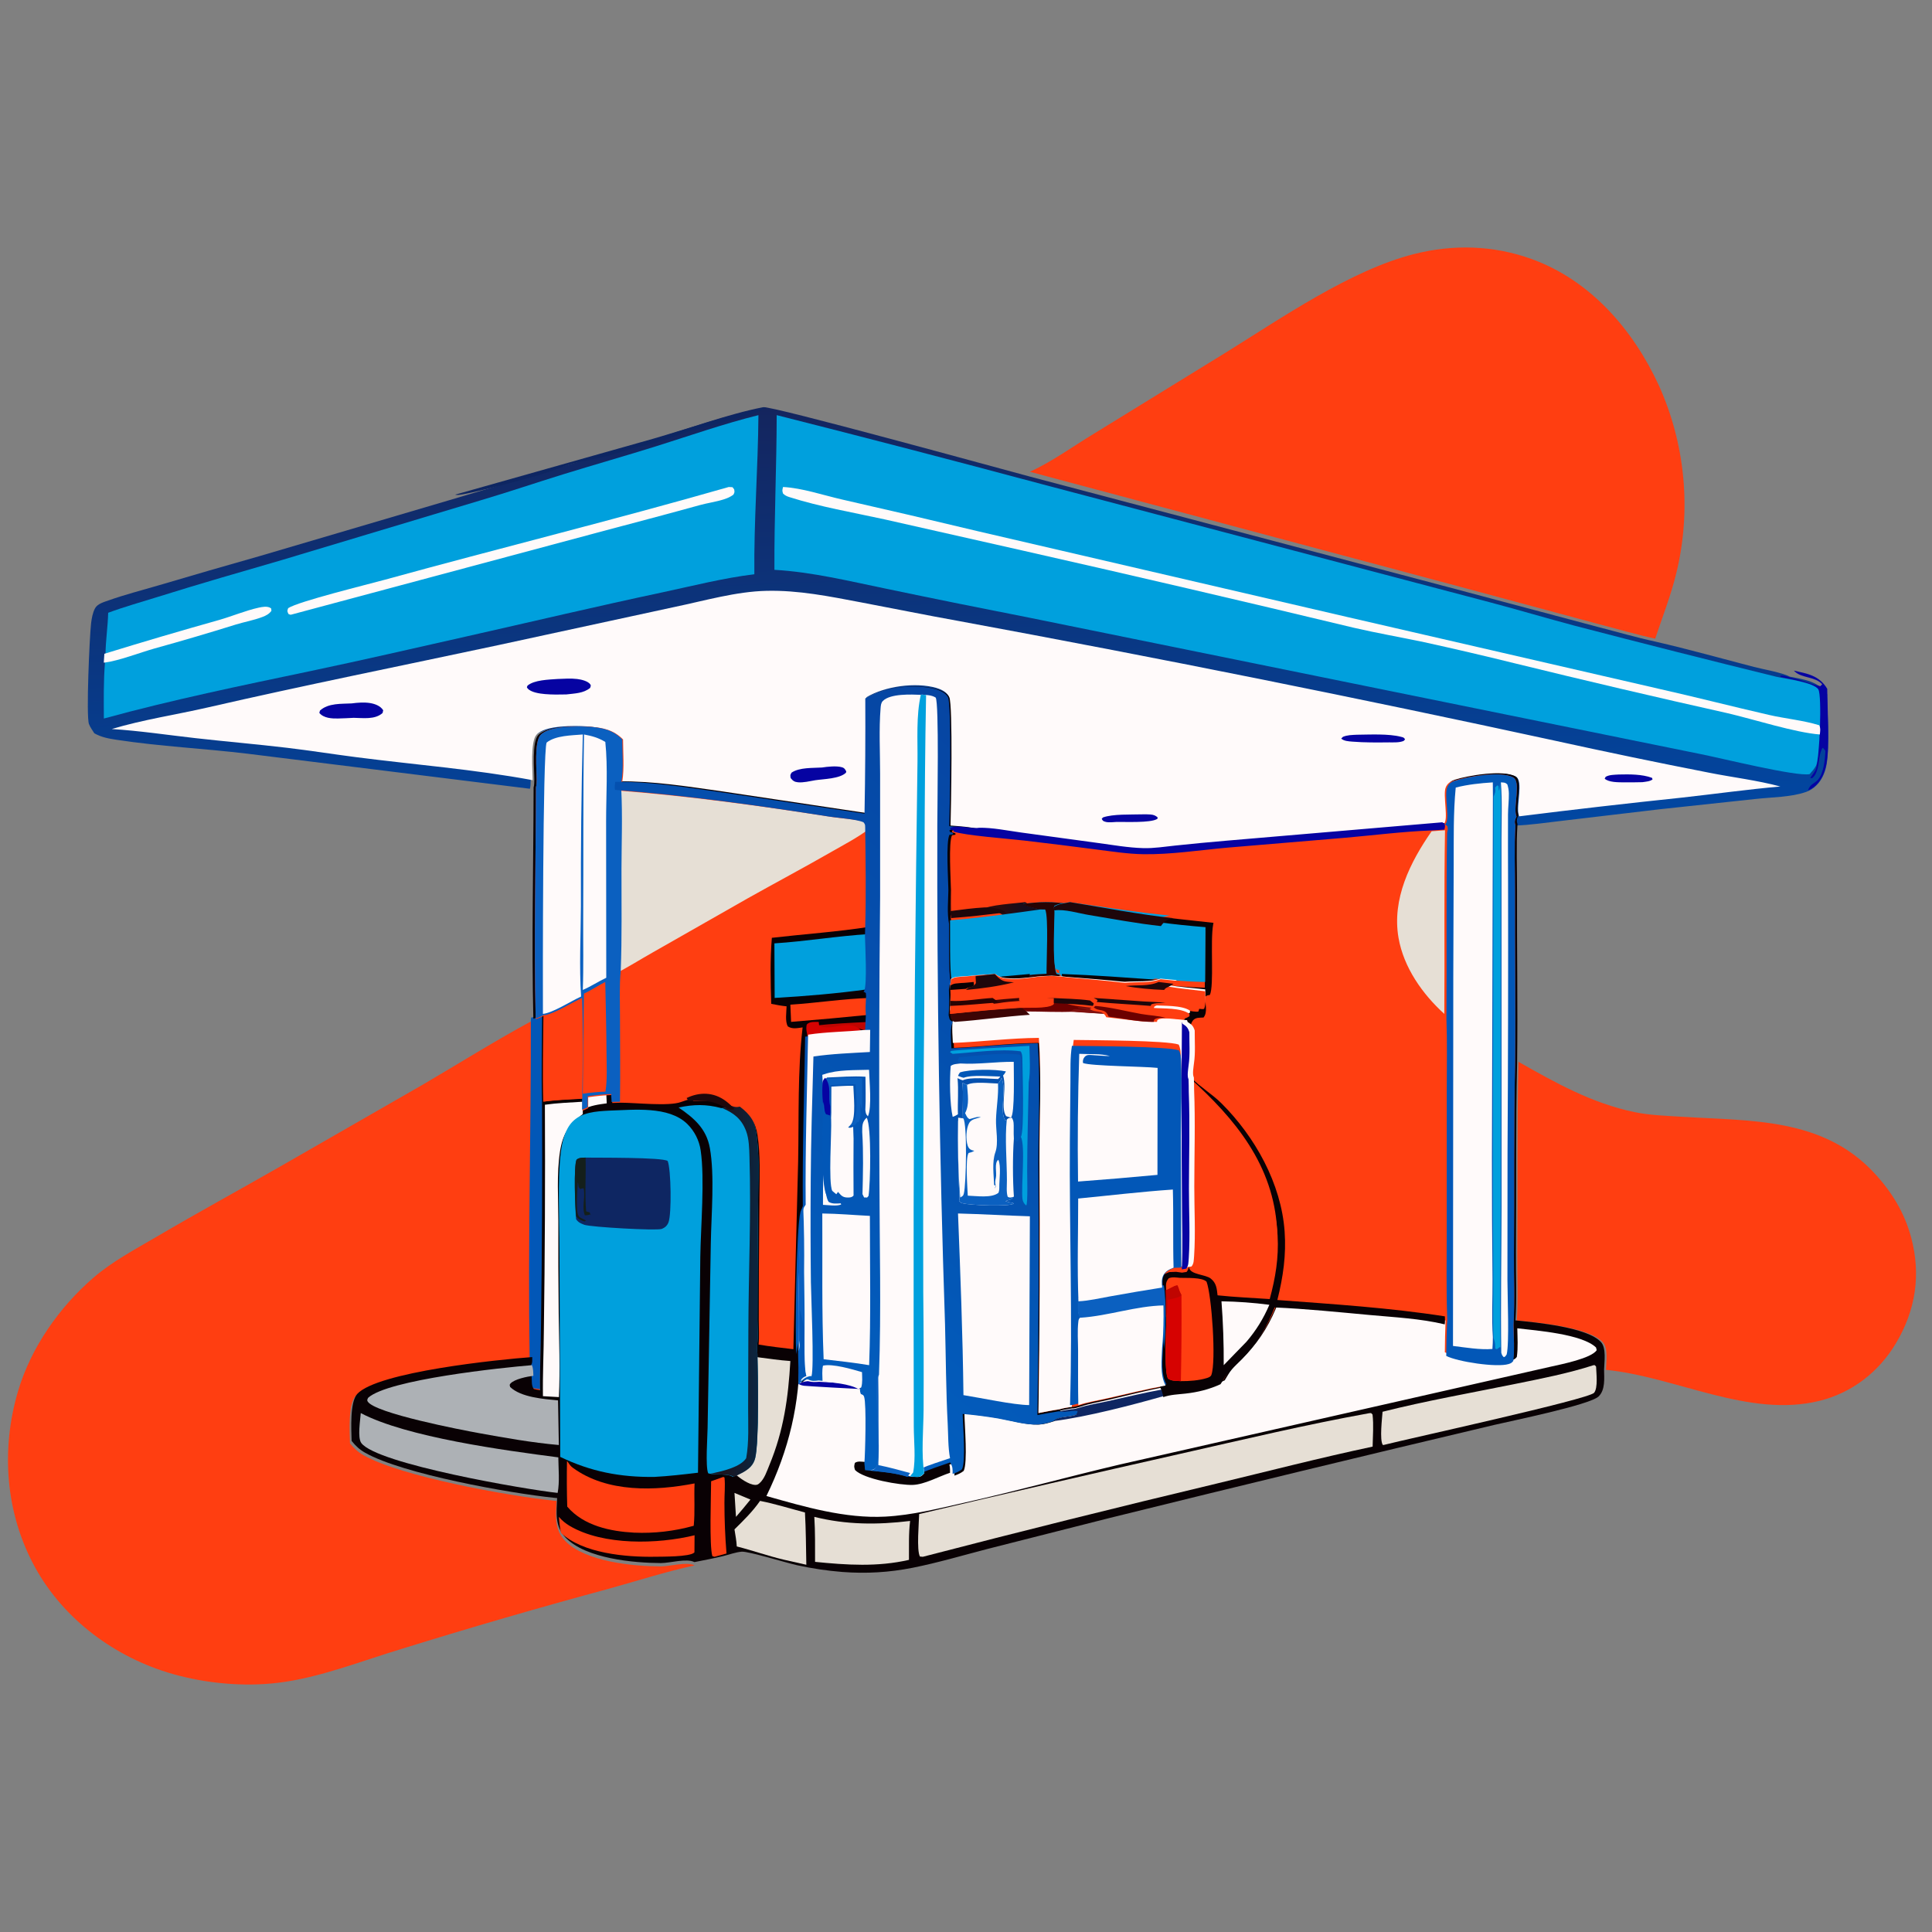 <svg width="242" height="242" viewBox="0 0 242 242" fill="none" xmlns="http://www.w3.org/2000/svg">
<rect x="0" y="0" width="242" height="242" fill="#808080" stroke="none"/>
<path d="M190.202 133C194.882 135.649 199.383 138.187 204.727 139.299C206.641 139.697 208.602 139.755 210.549 139.878C219.343 140.431 228.313 139.955 234.802 146.966C236.975 149.314 238.549 151.888 239.381 154.977C240.642 159.658 239.961 164.113 237.473 168.274C235.329 171.859 231.976 174.47 227.878 175.475C219.05 177.64 209.976 172.469 201.162 171.582C201.19 170.633 201.458 168.896 200.783 168.141C199.106 166.264 192.603 165.661 190 165.399C190.177 162.577 190.033 159.656 190.057 156.824C190.122 148.888 190.014 140.933 190.202 133Z" fill="#FF3E11"/>
<path d="M129 59.096L129.207 59C131.857 57.758 134.412 55.912 136.925 54.385L153.41 44.242C160.51 39.844 169.172 33.833 177.125 31.821C182.048 30.576 187.072 30.717 191.861 32.449C199.197 35.103 204.555 41.271 207.789 48.283C207.994 48.738 208.19 49.197 208.377 49.661C208.564 50.124 208.74 50.592 208.908 51.063C209.075 51.534 209.233 52.009 209.38 52.486C209.528 52.964 209.666 53.445 209.794 53.928C209.922 54.412 210.039 54.898 210.147 55.386C210.255 55.875 210.353 56.366 210.44 56.858C210.528 57.351 210.605 57.845 210.672 58.341C210.739 58.837 210.796 59.334 210.843 59.833C210.889 60.331 210.925 60.83 210.951 61.33C210.977 61.83 210.993 62.33 210.998 62.831C211.003 63.331 210.998 63.831 210.983 64.332C210.967 64.832 210.942 65.332 210.905 65.831C210.869 66.33 210.823 66.829 210.767 67.326C210.71 67.823 210.643 68.319 210.566 68.813C210.489 69.308 210.402 69.8 210.304 70.291C210.207 70.782 210.099 71.27 209.981 71.757C209.306 74.566 208.235 77.263 207.329 80C204.908 79.472 202.49 78.757 200.089 78.133L181.412 73.103L129 59.096Z" fill="#FF3E11"/>
<path d="M66.718 127.473C67.089 127.389 67.49 127.165 67.831 127C67.806 130.606 67.708 134.232 67.811 137.836C67.858 147.283 67.814 156.73 67.68 166.176C67.663 168.909 67.521 171.646 67.563 174.378C67.294 174.351 67.039 174.29 66.776 174.229C66.451 173.821 66.545 173.162 66.502 172.634C66.485 172.166 66.495 171.726 66.319 171.284L66.418 171.248C66.63 170.901 66.569 170.595 66.575 170.196C62.335 170.502 47.11 172.067 44.545 174.848C43.59 175.885 43.799 179.388 43.837 180.788C44.357 181.426 44.825 181.871 45.541 182.28C50.271 184.973 63.772 187.391 69.286 187.961C69.427 187.975 69.568 187.989 69.71 188.002C69.639 189.842 69.388 191.564 70.799 193.017C73.349 195.643 79.327 196.191 82.764 196.208C83.932 196.213 86.004 195.574 87 196.085C83.402 196.855 79.819 198.022 76.269 199.001C67.608 201.344 58.994 203.845 50.425 206.503C45.358 208.022 40.076 210.154 34.813 210.787C30.515 211.303 25.788 210.862 21.646 209.685C14.457 207.642 7.985 202.875 4.382 196.305C0.679 189.552 0.089 181.6 2.258 174.258C3.858 168.842 7.388 163.783 11.647 160.09C14.069 157.99 16.928 156.496 19.677 154.879C24.777 151.88 29.977 149.048 35.111 146.108L53.087 135.787C57.61 133.133 62.078 130.334 66.689 127.839L66.718 127.473Z" fill="#FF3E11"/>
<path d="M66.528 127.469C67.019 127.386 67.549 127.164 68 127C67.967 130.577 67.838 134.174 67.974 137.75C68.037 147.121 67.979 156.493 67.801 165.864C67.779 168.575 67.59 171.29 67.646 174C67.29 173.973 66.953 173.913 66.605 173.853C66.174 173.448 66.299 172.794 66.242 172.27C66.22 171.806 66.233 171.37 66 170.93L66.132 170.895C66.412 170.551 66.331 170.247 66.34 169.851C66.111 155.853 66.529 141.834 66.49 127.832L66.528 127.469Z" fill="#0257B7"/>
<path d="M95.598 51.004C96.602 50.795 125.534 58.777 129.03 59.704L181.453 73.554L200.135 78.527C202.536 79.144 204.955 79.851 207.377 80.373C211.503 81.324 215.598 82.47 219.696 83.538C220.816 83.83 223.256 84.248 224.184 84.756C226.002 85.121 227.74 85.315 228.863 86.958C228.879 89.4 229.235 93.864 228.731 96.087C228.545 96.906 228.167 97.723 227.575 98.328C227.17 98.742 226.709 99.039 226.157 99.22C224.346 99.851 221.92 99.858 220 100.067L207.923 101.364L195.585 102.822C193.664 103.039 191.684 103.347 189.753 103.409C189.601 102.949 189.686 102.715 189.89 102.308C189.871 102.248 189.851 102.189 189.833 102.129C189.507 101.014 190.444 97.945 189.5 97.408C187.956 96.53 183.543 97.293 181.908 97.818C181.454 97.963 181.171 98.18 180.971 98.629C180.55 99.578 181.386 102.84 180.688 103.285L153.473 105.928C151.333 106.135 149.195 106.367 147.06 106.625C145.74 106.781 144.376 107.035 143.046 106.996C141.102 106.94 139.112 106.53 137.189 106.237L127.568 104.742C125.912 104.483 123.987 104.029 122.315 104.07C121.136 103.78 119.867 103.699 118.659 103.606C118.719 101.571 118.967 88.367 118.501 87.411C118.245 86.888 117.512 86.555 116.989 86.407C114.369 85.666 110.571 86.186 108.235 87.552C108.26 92.379 108.228 97.205 108.141 102.031L89.807 99.262C85.626 98.673 81.441 97.992 77.21 98.032C77.469 96.347 77.306 94.457 77.301 92.751C76.15 91.579 74.834 91.268 73.238 91.167C71.754 91.072 68.002 91.008 66.947 92.203C66.147 93.107 66.471 96.62 66.467 97.828C66.452 98.15 66.468 98.491 66.375 98.8L31.033 94.412C25.59 93.757 20.07 93.497 14.652 92.673C13.622 92.517 12.741 92.365 11.816 91.854C11.587 91.493 11.3 91.097 11.145 90.699C10.772 89.743 11.215 79.735 11.407 78.103C11.483 77.46 11.601 76.755 11.913 76.181C12.215 75.626 13.026 75.408 13.596 75.206C15.629 74.483 17.771 73.941 19.843 73.328C24.08 72.073 28.325 70.843 32.576 69.639L56.2 62.676L81.274 55.213C85.663 53.88 91.209 51.849 95.598 51.004Z" fill="url(#paint0_linear_1_2)"/>
<path d="M224.7 84C226.324 84.378 227.875 84.579 228.878 86.283C228.892 88.816 229.21 93.445 228.76 95.751C228.594 96.6 228.256 97.448 227.728 98.075C227.366 98.504 226.954 98.813 226.462 99C226.795 98.139 227.157 98.247 227.676 97.708C228.425 96.93 228.607 95.151 228.646 94.047L228.357 93.687L228.523 93.684L228.518 93.674L228.28 93.69C227.864 94.358 227.877 95.45 227.674 96.236C227.552 96.709 227.339 97.244 226.961 97.476L226.742 97.448C226.996 97.103 227.275 96.749 227.458 96.346C227.861 95.461 228.137 87.237 227.717 86.421C227.235 85.486 223.924 85.021 223 84.767L223.012 84.656C223.264 84.496 224.134 84.854 224.488 84.921C225.699 85.15 226.815 85.722 228.013 85.951L228.248 85.711C227.362 84.731 225.739 84.964 224.847 84.145C224.797 84.099 224.749 84.048 224.7 84Z" fill="#0603A2"/>
<path d="M57 61.964L81.821 54.954C86.166 53.702 91.656 51.794 96 51C94.58 52.105 88.27 53.409 86.156 54.062C85.026 54.411 83.958 54.921 82.831 55.276C81.611 55.66 80.342 55.863 79.111 56.204C78.136 56.474 77.192 56.844 76.212 57.095C74.76 57.466 73.267 57.657 71.817 58.057C70.445 58.436 69.146 59.015 67.788 59.434C66.507 59.83 58.139 62.092 57.238 61.997C57.158 61.989 57.079 61.975 57 61.964Z" fill="#0E2662"/>
<path d="M13.55 76.756C15.612 75.988 17.747 75.402 19.844 74.743C24.976 73.131 30.12 71.659 35.282 70.157L60.248 62.657C63.694 61.637 67.099 60.478 70.532 59.416C74.429 58.211 78.351 57.102 82.244 55.88C86.48 54.55 90.692 53.068 95 52C94.951 58.645 94.421 65.279 94.489 71.931C90.621 72.396 86.744 73.394 82.93 74.206C74.722 75.952 66.563 77.886 58.376 79.731C51.899 81.19 45.407 82.689 38.911 84.053C30.218 85.878 21.592 87.652 13.011 90C13 87.696 12.961 85.327 13.145 83.033L13.216 81.992C13.229 80.237 13.508 78.506 13.55 76.756Z" fill="#00A0DD"/>
<path d="M13.072 81.892C17.85 80.418 22.644 79.006 27.452 77.655C29.085 77.186 30.776 76.473 32.411 76.113C32.844 76.018 33.452 75.905 33.859 76.138C33.898 76.16 33.932 76.193 33.968 76.22L34 76.512C33.697 76.918 33.33 77.104 32.886 77.275C31.808 77.69 30.633 77.895 29.529 78.232C26.151 79.289 22.759 80.287 19.353 81.228C17.618 81.718 14.808 82.787 13.147 82.99C13.098 82.996 13.049 82.997 13 83L13.072 81.892Z" fill="#FFFAFA"/>
<path d="M91.286 61L91.749 61.026L91.962 61.296C92.02 61.651 92.028 61.653 91.862 61.966C91.487 62.24 91.131 62.397 90.695 62.538C89.685 62.867 88.612 63 87.589 63.286C83.272 64.494 78.929 65.601 74.603 66.773L36.645 76.944C36.337 77.033 36.395 77.013 36.128 76.903C35.966 76.528 35.961 76.561 36.096 76.176C37.407 75.322 46.026 73.216 48.236 72.608C62.563 68.66 76.999 65.103 91.286 61Z" fill="#FFFAFA"/>
<path d="M97.288 52C108.385 54.804 119.462 57.687 130.518 60.649L186.734 75.472C190.224 76.397 193.686 77.427 197.175 78.358C205.601 80.554 214.042 82.691 222.498 84.768C223.53 85.012 227.227 85.459 227.765 86.359C228.235 87.144 227.927 95.055 227.477 95.906C227.272 96.294 226.961 96.635 226.677 96.966C225.038 97.308 215.48 94.939 213.014 94.456L129.125 77.409C123.075 76.225 117.032 75.003 110.997 73.742C106.37 72.791 101.731 71.646 97.002 71.376C96.972 64.922 97.277 58.456 97.288 52Z" fill="#00A0DD"/>
<path d="M98.082 61C100.463 61.123 103.128 62.031 105.466 62.565C111.141 63.853 116.808 65.177 122.466 66.536L168.931 77.326L207.714 86.261C212.358 87.303 216.959 88.492 221.593 89.553C223.64 90.021 225.899 90.228 227.882 90.846C228.06 91.253 227.997 91.576 227.947 92C224.832 91.762 219.657 90.093 216.42 89.341C207.472 87.341 198.547 85.249 189.644 83.064C185.905 82.139 182.153 81.264 178.39 80.439C175.465 79.822 172.515 79.312 169.602 78.637C155.823 75.327 142.022 72.11 128.198 68.985L110.798 65.055C106.852 64.189 102.708 63.488 98.868 62.263C98.54 62.158 98.34 62.06 98.09 61.834C97.955 61.459 97.988 61.392 98.082 61Z" fill="#FFFAFA"/>
<path d="M14 91.317C17.929 90.135 22.048 89.528 26.046 88.609C38.126 85.833 50.262 83.403 62.38 80.814L84.554 76.015C88.289 75.237 92.19 74.093 96.011 74.007C100.054 73.916 103.881 74.701 107.829 75.448C111.899 76.217 115.965 77.046 120.042 77.778C145.046 82.391 169.973 87.395 194.823 92.79C201.217 94.195 207.625 95.526 214.048 96.782C217.003 97.371 220.097 97.732 223 98.515C218.903 98.878 214.829 99.448 210.742 99.901C203.914 100.617 197.094 101.401 190.281 102.254C190.262 102.194 190.242 102.134 190.224 102.073C189.898 100.945 190.836 97.841 189.89 97.298C188.345 96.41 183.927 97.181 182.29 97.712C181.835 97.859 181.552 98.078 181.352 98.533C180.931 99.493 181.768 102.792 181.069 103.242L153.823 105.915C151.68 106.125 149.54 106.36 147.403 106.621C146.082 106.778 144.716 107.035 143.385 106.996C141.438 106.939 139.446 106.525 137.521 106.228L127.889 104.716C126.231 104.454 124.304 103.995 122.63 104.036C121.45 103.743 120.18 103.661 118.97 103.567C119.031 101.509 119.279 88.153 118.812 87.186C118.556 86.657 117.822 86.32 117.298 86.17C114.675 85.421 110.873 85.947 108.535 87.329C108.559 92.211 108.528 97.093 108.44 101.974L90.085 99.173C85.901 98.577 81.71 97.888 77.475 97.929C77.734 96.225 77.571 94.313 77.566 92.587C76.414 91.402 75.095 91.088 73.498 90.985C72.013 90.889 68.257 90.825 67.2 92.032C66.4 92.948 66.723 96.501 66.719 97.723C59.367 96.356 51.969 95.792 44.567 94.836C41.697 94.466 38.836 94.01 35.962 93.669C32.137 93.216 28.296 92.887 24.468 92.457C20.991 92.066 17.489 91.535 14 91.317Z" fill="#FFFAFA"/>
<path d="M202.774 97.013C204.118 96.982 205.676 96.97 206.924 97.429L207 97.625C206.667 97.89 206.163 97.907 205.726 97.975C204.961 97.989 204.192 98.007 203.426 97.997C202.674 97.987 201.536 98.006 201 97.538L201.125 97.301C201.596 97.033 202.22 97.05 202.774 97.013Z" fill="#0603A2"/>
<path d="M169.957 92.031C171.608 92.015 173.915 91.889 175.479 92.289C175.827 92.378 175.842 92.374 176 92.616L175.812 92.812C175.251 93.032 174.627 92.987 174 92.989C172.482 93.007 170.919 93.018 169.41 92.897C168.868 92.853 168.351 92.822 168 92.517L168.21 92.298C168.763 92.063 169.326 92.065 169.957 92.031Z" fill="#0603A2"/>
<path d="M143.04 102.005C143.393 101.997 143.771 101.995 144.121 102.024C144.52 102.057 144.758 102.17 144.995 102.379C144.988 102.522 145.042 102.526 144.907 102.603C144.064 103.083 141.005 102.94 139.869 102.954C139.493 102.98 138.883 103.043 138.524 102.954C138.143 102.861 138.128 102.793 138 102.563L138.159 102.389C139.447 101.943 141.592 102.051 143.04 102.005Z" fill="#0603A2"/>
<path d="M102.957 96.138C103.66 96.029 104.796 95.904 105.485 96.112C105.71 96.181 105.813 96.292 105.931 96.501C106.026 96.67 106.009 96.613 105.963 96.788C105.187 97.554 103.155 97.573 102.116 97.731C101.428 97.847 100.634 98.055 99.94 97.987C99.519 97.945 99.306 97.802 99.039 97.459C98.981 97.081 98.965 97.094 99.156 96.774C100.16 96.105 101.799 96.214 102.957 96.138Z" fill="#0603A2"/>
<path d="M44.05 88.108C44.792 88.009 45.626 87.945 46.367 88.066C46.915 88.156 47.642 88.394 48 88.967L47.922 89.309C46.965 90.174 45.429 89.926 44.302 89.915C43.643 89.952 42.984 89.98 42.325 89.998C41.612 90.011 40.536 89.974 40 89.294L40.077 89.01C41.122 88.039 42.816 88.18 44.05 88.108Z" fill="#0603A2"/>
<path d="M69.838 85.048C70.637 85.018 71.508 84.955 72.302 85.051C72.831 85.115 73.646 85.312 73.94 85.724C74.061 85.894 73.971 85.989 73.918 86.167C73.09 86.847 72.022 86.853 70.934 86.984C70.062 87.006 69.149 87.015 68.28 86.941C67.61 86.884 66.479 86.729 66.073 86.211C65.95 86.053 66.004 86.08 66.08 85.876C66.922 85.169 68.713 85.128 69.838 85.048Z" fill="#0603A2"/>
<path d="M108.651 87.472C110.984 86.116 114.778 85.6 117.395 86.335C117.917 86.483 118.649 86.813 118.905 87.332C119.371 88.281 119.123 101.387 119.062 103.407C120.269 103.499 121.537 103.579 122.715 103.867C124.385 103.827 126.308 104.277 127.962 104.534L137.572 106.018C139.493 106.309 141.481 106.716 143.423 106.772C144.752 106.81 146.114 106.558 147.432 106.403C149.565 106.147 151.7 105.917 153.838 105.711L181.023 103.088C181.721 102.646 180.885 99.408 181.306 98.467C181.505 98.02 181.788 97.806 182.241 97.661C183.875 97.14 188.283 96.383 189.825 97.255C190.768 97.788 189.832 100.834 190.158 101.941C190.175 102 190.196 102.059 190.215 102.118C190.011 102.522 189.926 102.755 190.078 103.211C189.905 105.944 190.032 108.736 190.021 111.477C189.994 118.677 190.12 125.88 190.033 133.079C189.846 140.991 189.953 148.923 189.888 156.838C189.865 159.662 190.008 162.574 189.832 165.389C192.418 165.65 198.881 166.251 200.548 168.123C201.219 168.876 200.952 170.609 200.925 171.555C200.938 172.634 201.096 174.097 200.234 174.922C199.123 175.984 189.176 178.009 187.166 178.485C171.095 182.288 155.043 186.171 139.01 190.135L123.746 194.005C120.616 194.816 117.479 195.749 114.308 196.379C111.378 196.962 108.5 197.129 105.517 196.903C103.608 196.751 101.718 196.47 99.848 196.059C98.547 195.777 93.76 194.302 92.914 194.362C92.175 194.415 91.298 194.742 90.569 194.917C89.383 195.202 88.181 195.43 86.983 195.666C85.992 195.159 83.931 195.793 82.77 195.788C79.35 195.772 73.404 195.228 70.866 192.623C69.463 191.182 69.713 189.473 69.783 187.647C69.642 187.635 69.502 187.621 69.362 187.607C63.876 187.042 50.445 184.643 45.741 181.971C45.028 181.566 44.562 181.125 44.045 180.491C44.008 179.103 43.799 175.627 44.75 174.599C47.301 171.84 62.447 170.288 66.665 169.984C66.658 170.38 66.72 170.683 66.509 171.028L66.41 171.063C66.585 171.502 66.575 171.938 66.592 172.403C66.635 172.927 66.541 173.58 66.865 173.985C67.127 174.046 67.38 174.105 67.648 174.132C67.606 171.422 67.748 168.707 67.764 165.996C67.898 156.625 67.941 147.254 67.894 137.882C67.792 134.307 67.889 130.71 67.914 127.133C67.575 127.296 67.176 127.519 66.807 127.602C66.575 117.961 66.824 108.282 66.837 98.637C66.93 98.329 66.914 97.992 66.928 97.672C66.933 96.472 66.609 92.986 67.408 92.088C68.462 90.903 72.21 90.966 73.692 91.059C75.286 91.161 76.601 91.469 77.751 92.632C77.756 94.326 77.918 96.202 77.66 97.874C81.886 97.834 86.067 98.51 90.243 99.095L108.556 101.844C108.644 97.054 108.675 92.263 108.651 87.472Z" fill="#090104"/>
<path d="M75.945 137L76 138.204C74.969 138.347 73.955 138.466 73 139L73.002 137.334C73.987 137.17 74.951 137.024 75.945 137Z" fill="#FFFAFA"/>
<path d="M92 187L94 187.833L93.09 188.945L92.188 190L92 187Z" fill="#E6DFD5"/>
<path d="M102 128.467C104.32 128.217 106.653 128.11 109 128L108.926 128.993L108.144 129C108.089 128.986 108.028 128.978 107.978 128.959C106.12 128.237 103.958 129.073 102.058 128.682L102 128.467Z" fill="#BF0501"/>
<path d="M101.211 130C101.084 129.431 100.91 128.92 101.055 128.327C101.449 127.91 102.075 128.015 102.553 128.004L102.605 128.462C104.289 129.294 106.206 127.514 107.853 129.05C107.897 129.091 107.951 129.109 108 129.138C105.764 129.475 103.414 129.476 101.211 130Z" fill="#D60201"/>
<path d="M99 125.845C102.33 125.628 105.675 125.098 109 125C108.962 125.709 108.929 126.39 108.983 127.1C105.688 127.433 102.391 127.733 99.091 128L99 125.845Z" fill="#FF3E11"/>
<path d="M90.599 185L90.748 185.069C90.859 186.062 90.735 187.206 90.742 188.223C90.742 190.352 90.828 192.474 91 194.589L89.506 195L89.231 194.92C88.833 193.634 89.07 187.313 89.073 185.541L90.599 185Z" fill="#FF3E11"/>
<path d="M70 190C70.406 190.465 70.834 190.822 71.371 191.139C75.583 193.619 82.4 193.43 87 192.307L86.985 194.426C86.974 194.444 86.967 194.465 86.952 194.479C86.384 195.017 82.956 194.981 82.022 194.996C78.426 195.053 72.991 194.585 70.264 192.003C70.135 191.329 70.052 190.683 70 190Z" fill="#FF3E11"/>
<path d="M95.202 188C97.083 188.367 98.971 188.964 100.828 189.45C100.952 191.628 100.956 193.819 101 196L98.19 195.366C96.202 194.899 94.269 194.207 92.287 193.705C92.252 192.992 92.109 192.276 92 191.57C93.141 190.437 94.287 189.331 95.202 188Z" fill="#E6DFD5"/>
<path d="M94.868 170C96.24 170.181 97.619 170.385 99 170.481C98.736 175.076 98.168 179.183 96.381 183.492C96.079 184.221 95.761 185.234 95.15 185.771C94.988 185.913 94.863 186.001 94.635 186C93.782 185.994 92.616 185.109 92 184.575C92.705 184.259 93.506 183.927 94.045 183.366C94.351 183.047 94.528 182.691 94.622 182.265C95.066 180.243 94.936 172.477 94.868 170Z" fill="#E6DFD5"/>
<path d="M102 190C106.012 191.003 109.917 191.008 114 190.512C113.799 192.107 113.871 193.779 113.855 195.387C109.939 196.289 106.059 196.036 102.094 195.637C102.088 193.761 102.12 191.874 102 190Z" fill="#E6DFD5"/>
<path d="M73 138V139.546C71.244 140.832 70.467 142.104 70.141 144.26C69.718 147.051 69.933 150.092 69.935 152.917C69.925 156.794 69.941 160.67 69.983 164.546C70.032 168.023 70.163 171.524 70.009 175C69.342 174.957 68.675 174.918 68.008 174.883C67.966 172.153 68.107 169.419 68.123 166.689C68.256 157.252 68.299 147.815 68.253 138.377C69.813 138.155 71.427 138.101 73 138Z" fill="#FFFAFA"/>
<path d="M97 118.166C100.971 117.913 104.908 117.234 108.883 117C108.916 118.208 109.181 122.996 108.782 123.856L108.69 123.917C104.861 124.441 100.895 124.783 97.033 125L97 118.166Z" fill="#00A0DD"/>
<path d="M71.022 183C71.067 183.057 71.116 183.111 71.157 183.171C71.357 183.468 71.458 183.635 71.75 183.85C76.057 187.006 82.11 186.762 87 185.813C86.924 187.575 87.072 189.361 86.896 191.116C86.287 191.287 85.674 191.433 85.055 191.554C84.437 191.675 83.815 191.772 83.19 191.844C82.565 191.916 81.938 191.963 81.31 191.985C80.682 192.007 80.053 192.005 79.425 191.977C76.497 191.823 73.107 191.133 71.052 188.718C70.995 186.812 70.985 184.906 71.022 183Z" fill="#FF3E11"/>
<path d="M45.19 177C50.945 180.032 63.231 181.676 69.935 182.549C69.949 183.977 70.117 185.602 69.85 187C65.986 186.595 47.183 183.382 45.254 180.746C44.757 180.066 45.133 177.842 45.19 177Z" fill="#ADB1B5"/>
<path d="M199.61 171L199.758 171.001L199.923 171.175C199.947 171.953 200.186 173.84 199.676 174.457C199 175.274 176.403 180.206 173.291 181L173.203 180.982C172.79 180.36 173.126 177.602 173.178 176.835C178.654 175.456 184.283 174.469 189.823 173.342C193.115 172.672 196.417 172.032 199.61 171Z" fill="#E6DFD5"/>
<path d="M66.627 171C66.802 171.436 66.792 171.868 66.809 172.33C66.055 172.424 64.436 172.739 63.928 173.312C63.789 173.469 63.862 173.545 63.898 173.729C65.253 175.038 68.111 175.239 69.9 175.412L70 181C66.643 180.709 63.304 180.108 59.992 179.51C57.926 179.136 46.899 177.021 46.047 175.536C45.943 175.354 46.035 175.274 46.101 175.097C48.571 172.802 62.937 171.301 66.627 171Z" fill="#ADB1B5"/>
<path d="M90.967 138C91.545 138.184 91.806 138.342 92.406 138.202C93.779 139.2 94.473 140.239 94.723 141.886C95.1 144.363 94.99 146.928 94.968 149.426L94.892 158.804L94.877 165.346C94.877 166.348 94.959 167.42 94.852 168.414C94.85 168.798 94.823 169.194 94.872 169.575C94.945 172.196 95.084 180.416 94.608 182.555C94.508 183.007 94.318 183.384 93.99 183.721C93.412 184.314 92.554 184.666 91.798 185C91.256 184.559 89.613 184.772 88.828 184.579L88.705 184.538C88.345 183.687 88.621 179.951 88.633 178.868L89.035 155.731C89.096 152.155 89.531 147.193 88.913 143.786C88.478 141.39 86.959 140.056 85 138.728C86.869 138.324 88.483 138.296 90.339 138.798L91.098 138.769L91.23 138.613L90.967 138Z" fill="#00A0DD"/>
<path d="M91.079 138C91.641 138.184 91.895 138.342 92.478 138.202C93.813 139.2 94.487 140.239 94.731 141.886C95.098 144.363 94.99 146.928 94.969 149.426L94.895 158.804L94.881 165.346C94.88 166.348 94.96 167.42 94.856 168.414C94.854 168.798 94.828 169.194 94.876 169.575C94.947 172.196 95.082 180.416 94.619 182.555C94.521 183.007 94.337 183.384 94.018 183.721C93.456 184.314 92.622 184.666 91.888 185C91.36 184.559 89.763 184.772 89 184.579C89.126 184.565 89.167 184.564 89.306 184.533C90.586 184.248 92.723 183.773 93.465 182.655C93.837 180.611 93.703 178.43 93.71 176.36L93.739 166.602C93.761 159.387 94.097 152.11 93.877 144.905C93.845 143.867 93.826 142.651 93.455 141.671C92.879 140.149 91.918 139.413 90.468 138.798L91.207 138.769L91.335 138.613L91.079 138Z" fill="url(#paint1_linear_1_2)"/>
<path d="M171.526 177.01L171.742 177L171.922 177.177C172.077 178.488 171.957 179.881 171.933 181.202C165.373 182.593 158.892 184.27 152.376 185.835C140.085 188.768 127.825 191.823 115.597 195L115.233 194.972C114.788 194.202 115.113 190.677 115.132 189.648C126.011 187.081 136.903 184.568 147.807 182.111C155.687 180.332 163.572 178.442 171.526 177.01Z" fill="#E6DFD5"/>
<path d="M76.25 139.118C76.269 139.117 76.288 139.115 76.307 139.115C79.371 139.022 83.742 138.507 86.082 140.78C86.195 140.892 86.303 141.008 86.407 141.128C86.511 141.249 86.609 141.373 86.703 141.501C86.796 141.63 86.885 141.761 86.967 141.896C87.05 142.031 87.127 142.169 87.199 142.31C87.27 142.451 87.335 142.594 87.395 142.741C87.455 142.886 87.508 143.035 87.556 143.185C87.603 143.335 87.645 143.487 87.68 143.64C87.715 143.794 87.744 143.948 87.766 144.104C88.292 147.667 87.775 153.68 87.719 157.433L87.43 184.471C85.606 184.686 83.794 184.9 81.958 184.997C77.691 185.051 73.995 184.333 70.174 182.488L70.077 156.464C70.075 152.876 69.824 147.781 70.239 144.383C70.398 143.079 70.754 141.484 71.703 140.509C72.864 139.314 74.669 139.203 76.25 139.118Z" fill="#00A0DD"/>
<path d="M73.335 145C74.698 145.026 83.046 144.943 83.634 145.428C84.055 146.458 84.148 152.098 83.726 153.13C83.564 153.529 83.29 153.783 82.873 153.935C82.22 154.172 74.004 153.707 73.186 153.416C72.715 153.226 72.461 153.139 72.166 152.727C72.035 151.579 71.845 146.052 72.22 145.262C72.557 144.985 72.918 145.017 73.335 145Z" fill="#0E2662"/>
<path d="M73.199 153C72.723 152.82 72.466 152.736 72.168 152.345C72.035 151.253 71.843 146 72.223 145.249C72.563 144.986 72.928 145.017 73.35 145C73.416 147.225 73.231 149.519 73.418 151.731C73.573 151.786 73.699 151.833 73.865 151.855L73.974 152.208L74 152.108C73.727 152.176 73.54 152.241 73.258 152.225C72.842 151.192 73.358 149.921 73.095 148.837C72.82 148.885 72.963 148.854 72.667 148.935C72.499 148.725 72.48 148.739 72.446 148.461C72.412 148.183 72.439 148.29 72.375 148.093C72.357 148.85 72.034 151.951 72.557 152.414C72.71 152.549 72.972 152.654 73.158 152.752L73.315 152.836L73.41 152.885L73.199 153Z" fill="#141F1B"/>
<path d="M160.179 163C164.14 163.181 168.134 163.602 172.081 163.976C175.171 164.269 178.446 164.436 181.463 165.183C181.408 166.56 181.376 167.938 181.367 169.315C182.792 170.059 187.864 170.845 189.398 170.365C189.7 170.27 189.8 170.209 189.995 169.971C190.164 168.797 190.076 167.566 190.055 166.381C192.513 166.671 198.18 167.103 199.917 168.785L200 169.118C199.36 170.143 195.557 170.894 194.319 171.171L140.251 183.447C133.793 184.971 127.395 186.737 120.921 188.194C117.612 188.939 114.273 189.791 110.88 189.97C105.879 190.233 100.783 188.744 96 187.389C98.795 181.678 100.234 175.736 100.148 169.327L100.34 167.932L100.431 171.824L100.399 173.248C100.785 172.875 101.002 172.702 101.527 172.58L101.653 172.621C102.103 172.857 102.443 172.791 102.924 172.737C104.522 172.947 106.64 172.989 108.128 173.606C108.028 174.023 108.026 174.077 108.157 174.483C108.394 174.611 108.485 174.584 108.57 174.861C108.869 175.836 108.703 182.132 108.601 183.465L108.686 184.349C110.437 184.528 112.206 184.646 113.902 185.156C114.203 185.188 114.53 185.239 114.832 185.22C115.21 185.196 115.371 185.009 115.613 184.741C116.789 184.198 118.03 183.788 119.245 183.345C119.579 183.885 119.557 184.205 119.554 184.837C119.995 184.677 120.34 184.536 120.712 184.242C121.227 183.17 120.821 178.547 120.803 177.07C122.283 177.204 123.756 177.401 125.22 177.66C126.789 177.952 128.554 178.507 130.149 178.439C130.793 178.411 131.457 178.211 132.067 178.005C132.732 177.315 133.942 177.504 134.818 177.177C135.007 177.106 135.022 176.878 135.091 176.696C134.354 176.567 133.661 176.909 132.954 176.776C132.88 176.762 132.807 176.744 132.733 176.727C133.227 176.571 133.738 176.502 134.248 176.418C134.613 176.433 134.961 176.303 135.309 176.205C136.462 175.807 137.746 175.603 138.936 175.32C141.296 174.759 143.653 174.163 146.034 173.705C146.114 173.992 146.204 174.271 146.239 174.568C147.153 174.242 148.066 174.222 149.018 174.114C150.55 173.94 152.006 173.57 153.407 172.901C153.541 172.674 153.681 172.451 153.814 172.223C154.38 171.259 155.278 170.517 156.043 169.717C157.949 167.726 159.185 165.588 160.179 163Z" fill="#FFFAFA"/>
<path d="M101.163 173L101.293 173.021C101.757 173.146 102.108 173.111 102.604 173.082C104.252 173.192 106.435 173.215 107.97 173.539C107.867 173.758 107.864 173.786 108 174C107.48 173.99 101.034 173.626 100.714 173.579C100.388 173.531 100.246 173.466 100 173.351C100.399 173.155 100.622 173.064 101.163 173Z" fill="#0603A2"/>
<path d="M145.797 174C145.876 174.267 145.966 174.526 146 174.802C142.019 175.95 136.074 177.492 132 178C132.657 177.358 133.852 177.534 134.718 177.229C134.905 177.164 134.919 176.951 134.988 176.782C134.259 176.662 133.574 176.98 132.876 176.857C132.803 176.844 132.731 176.826 132.657 176.811C133.146 176.666 133.651 176.602 134.155 176.524C134.515 176.537 134.859 176.417 135.203 176.325C136.342 175.955 137.61 175.766 138.786 175.503C141.117 174.981 143.445 174.426 145.797 174Z" fill="#0E2662"/>
<path d="M118.999 184.479C117.571 184.946 115.825 185.945 114.341 185.997C112.757 186.053 108.195 185.268 107.099 184.129C106.966 183.711 106.973 183.666 107.082 183.238C107.453 182.988 107.905 183.091 108.326 183.119L108.409 183.996C110.115 184.173 111.838 184.29 113.491 184.796C113.785 184.827 114.103 184.878 114.398 184.859C114.766 184.835 114.922 184.649 115.159 184.384C116.305 183.846 117.514 183.44 118.697 183C119.022 183.535 119.001 183.853 118.999 184.479Z" fill="#090104"/>
<path d="M67.22 97.671C67.224 96.47 66.901 92.976 67.7 92.076C68.754 90.889 72.502 90.951 73.984 91.046C75.578 91.147 76.893 91.456 78.043 92.621C78.048 94.319 78.211 96.199 77.953 97.874C77.901 98.227 77.861 98.525 77.914 98.883C86.788 99.568 95.675 100.826 104.463 102.219C105.521 102.386 107.848 102.535 108.717 102.927C108.934 103.197 108.923 103.217 108.932 103.566C108.98 107.73 109.057 111.925 108.933 116.086C104.893 116.721 100.748 117 96.681 117.469C96.454 120.171 96.517 123.029 96.601 125.74C97.242 125.865 97.874 125.991 98.525 126.052C98.512 126.776 98.313 127.956 98.687 128.569C99.252 128.939 99.902 128.776 100.534 128.691C99.896 134.194 100.079 139.926 99.973 145.471L99.377 169C97.923 168.823 96.461 168.669 95.018 168.415C95.12 167.434 95.041 166.377 95.042 165.388L95.056 158.934L95.129 149.684C95.15 147.219 95.256 144.689 94.894 142.245C94.654 140.62 93.988 139.596 92.67 138.612C92.095 138.749 91.844 138.593 91.29 138.412C89.814 137.809 88.405 137.835 86.838 137.896L86.597 137.639C86.147 137.749 85.734 137.876 85.301 138.036C83.773 138.601 79.594 138.115 77.755 138.123L76.695 138.154L76.639 137.162C75.638 137.182 74.668 137.302 73.677 137.437L73.674 138.809C73.435 138.928 73.217 139.038 72.964 139.128V137.59C71.381 137.691 69.756 137.743 68.186 137.965C68.084 134.382 68.181 130.778 68.205 127.193C67.866 127.357 67.468 127.58 67.098 127.663C66.866 118.003 67.116 108.303 67.128 98.639C67.221 98.331 67.205 97.992 67.22 97.671Z" fill="#FF3E11"/>
<path d="M86 137.539C87.615 136.766 89.384 136.767 90.92 137.919C91.303 138.204 91.663 138.539 92 138.925C91.431 139.121 91.184 138.899 90.636 138.64C89.178 137.782 87.786 137.819 86.238 137.906L86 137.539Z" fill="#1E070B"/>
<path d="M77.069 99C86.204 99.69 95.353 100.958 104.399 102.361C105.489 102.529 107.883 102.679 108.778 103.074C109.002 103.346 108.99 103.366 109 103.718C107.51 104.878 105.772 105.767 104.132 106.709C100.676 108.693 97.154 110.562 93.679 112.513L81.742 119.311C80.165 120.2 78.618 121.187 77 122C77.174 117.721 77.087 113.394 77.098 109.11C77.106 105.757 77.245 102.346 77.069 99Z" fill="#E6DFD5"/>
<path d="M67.218 97.654C67.222 96.455 66.902 92.971 67.693 92.073C68.738 90.889 72.453 90.952 73.922 91.046C75.502 91.147 76.806 91.455 77.946 92.617C77.95 94.31 78.112 96.185 77.856 97.856C77.804 98.207 77.765 98.505 77.818 98.862C77.987 102.175 77.854 105.552 77.846 108.87C77.835 113.112 77.919 117.395 77.751 121.631C77.567 123.499 77.659 125.44 77.66 127.318C77.663 130.876 77.711 134.44 77.66 137.998L76.609 138.028L76.554 137.04C75.562 137.059 74.6 137.179 73.618 137.313L73.615 138.682C73.378 138.801 73.162 138.911 72.911 139V137.466C71.342 137.566 69.732 137.619 68.175 137.84C68.074 134.267 68.17 130.672 68.195 127.097C67.859 127.261 67.463 127.483 67.097 127.566C66.868 117.931 67.115 108.257 67.127 98.618C67.219 98.311 67.203 97.973 67.218 97.654Z" fill="#0B60C0"/>
<path d="M73.148 124.457C74.05 124.05 74.914 123.445 75.815 123C75.874 125.994 75.954 128.99 75.972 131.985C75.98 133.529 76.084 135.213 75.833 136.738C74.876 136.757 73.948 136.871 73 137C73.016 132.819 73.065 128.638 73.148 124.457Z" fill="#FF3E11"/>
<path d="M72.911 125C73.066 129.197 72.983 133.425 72.932 137.625C71.313 137.726 69.652 137.778 68.047 138C67.942 134.418 68.041 130.813 68.067 127.229L68.109 127.177C69.352 127.05 71.674 125.551 72.911 125Z" fill="#FF3E11"/>
<path d="M73.153 92C74.159 92.186 74.952 92.408 75.821 92.936C76.156 96.173 75.917 99.64 75.921 102.9L75.939 122.475C74.946 122.941 73.995 123.573 73 124C73.108 121.114 73.035 118.198 73.05 115.309C73.091 107.542 73.023 99.766 73.153 92Z" fill="#FFFAFA"/>
<path d="M68.006 127C67.988 123.184 67.977 94.044 68.471 93.013C69.593 92.114 71.608 92.12 73 92C72.817 99.153 72.739 106.308 72.765 113.464C72.749 117.221 72.538 121.081 72.788 124.824C71.557 125.375 69.244 126.873 68.006 127Z" fill="#FFFAFA"/>
<path d="M108.385 87.479C110.743 86.117 114.577 85.598 117.222 86.337C117.75 86.485 118.49 86.817 118.748 87.338C119.219 88.291 118.969 101.458 118.908 103.488C120.127 103.58 121.408 103.66 122.599 103.95C122.56 103.956 122.522 103.963 122.483 103.968C121.46 104.101 119.73 103.454 118.917 104.015L118.986 104.208L119.353 104.306L119.369 104.493L118.926 104.567C118.467 105.515 118.777 110.128 118.793 111.464C118.776 112.815 118.61 114.394 118.878 115.717C118.911 117.123 118.8 122.073 119.085 123.003L120.475 123.038C119.942 123.101 119.363 123.051 118.938 123.374L118.86 123.965C118.877 124.575 118.907 125.184 118.881 125.794L118.862 126.573L118.826 127.16C118.903 127.483 118.893 127.766 119.228 127.934C119.284 127.962 119.348 127.969 119.408 127.987C118.917 128.498 119.161 130.54 119.178 131.313C122.771 131.177 126.412 130.707 129.996 130.685C130.345 135.678 130.06 140.818 130.066 145.827C130.148 156.302 130.107 166.777 129.943 177.252C130.834 177.087 131.724 176.908 132.62 176.777C132.695 176.793 132.769 176.811 132.844 176.825C133.557 176.953 134.256 176.622 135 176.747C134.93 176.923 134.915 177.144 134.724 177.212C133.84 177.529 132.619 177.347 131.949 178.014C131.333 178.213 130.663 178.407 130.014 178.434C128.404 178.5 126.623 177.963 125.04 177.68C123.563 177.429 122.077 177.239 120.583 177.109C120.601 178.539 121.011 183.013 120.491 184.049C120.116 184.334 119.768 184.47 119.324 184.625C119.326 184.014 119.348 183.704 119.011 183.181C117.786 183.611 116.534 184.008 115.347 184.532C115.102 184.792 114.94 184.973 114.559 184.996C114.254 185.014 113.924 184.965 113.621 184.935C111.909 184.441 110.124 184.326 108.358 184.153L108.272 183.297C108.375 182.007 108.543 175.915 108.241 174.971C108.155 174.704 108.063 174.73 107.825 174.606C107.692 174.212 107.695 174.161 107.795 173.757C106.293 173.16 104.157 173.119 102.545 172.916C102.059 172.968 101.716 173.032 101.262 172.804L101.135 172.764C100.605 172.882 100.387 173.05 99.996 173.41L100.029 172.032L99.937 168.266L99.744 169.616C99.567 167.216 99.74 153.8 100.265 151.812C100.323 151.591 100.437 151.42 100.561 151.231C100.499 144.109 100.732 136.975 100.853 129.853C103.063 129.494 105.419 129.493 107.66 129.261L108.355 129.25L108.422 127.801C108.453 127.539 108.448 127.281 108.448 127.018C108.395 126.384 108.427 125.777 108.464 125.144C108.498 124.87 108.493 124.653 108.452 124.379L108.155 124.209L108.245 124.148C108.634 123.282 108.376 118.464 108.343 117.248L108.372 116.187C108.497 112.016 108.42 107.81 108.372 103.635C108.362 103.285 108.373 103.265 108.154 102.995C107.275 102.601 104.925 102.453 103.855 102.285C94.975 100.889 85.993 99.627 77.026 98.941C76.972 98.582 77.012 98.282 77.064 97.929C81.335 97.889 85.561 98.568 89.781 99.156L108.289 101.917C108.378 97.105 108.41 92.292 108.385 87.479Z" fill="url(#paint2_linear_1_2)"/>
<path d="M108.561 140C109.189 141.141 109.026 148.342 108.79 149.802L108.616 150L108.239 149.993L108.034 149.578C108.097 146.976 108.164 144.403 108 141.801C108.013 141.104 107.944 140.546 108.561 140Z" fill="#FFFAFA"/>
<path d="M107 140.647L107.166 140.374L107.355 140.318C107.67 139.771 107.524 138.662 107.529 138L107.713 138.86C107.762 139.255 107.75 139.331 107.98 139.622L108 139.677C107.596 140.209 107.641 140.752 107.632 141.431C107.739 143.963 107.696 146.467 107.655 149L107.048 148.906C107.03 146.631 107.03 144.357 107.049 142.083L107 140.647Z" fill="#0257B7"/>
<path d="M103 134.632L103.254 134.549C104.977 133.97 107.05 134.06 108.857 134C108.893 135.377 109.234 138.677 108.714 139.838C108.437 139.528 108.451 139.447 108.392 139.026C108.467 137.65 108.411 136.251 108.408 134.872C106.842 134.758 105.173 134.917 103.599 134.967C103.264 135.274 103.264 135.46 103.239 135.911C103.203 136.583 103.224 137.315 103.303 137.984C103.227 140.126 102.849 149.197 103.793 150.544C104.275 150.827 104.773 150.752 105.309 150.73L105.365 150.871C104.805 151.119 103.711 150.937 103.085 150.918C103.07 145.506 103.373 140.029 103 134.632Z" fill="#FFFAFA"/>
<path d="M103.028 172.994C103.016 172.374 102.946 171.653 103.088 171.06C104.314 170.789 106.712 171.504 107.974 171.872C107.989 172.503 108.059 173.188 107.879 173.781L107.548 174C106.255 173.286 104.416 173.237 103.028 172.994Z" fill="#FFFAFA"/>
<path d="M103.361 135.13C104.872 135.082 106.475 134.929 107.978 135.039C107.981 136.369 108.034 137.72 107.963 139.047L107.75 138.164C107.745 138.844 107.914 139.983 107.548 140.545L107.329 140.603L107.137 140.883C106.826 140.972 106.729 141.05 106.409 140.96C106.56 140.826 106.737 140.687 106.864 140.531C107.568 139.664 107.195 136.95 107.162 135.812C106.112 135.796 105.051 135.872 104.001 135.916L103.987 138.486C103.992 138.931 103.994 139.368 103.958 139.812L103.428 139.651C103.153 139.253 103.237 138.642 103.11 138.16L103.078 138.042C103.001 137.396 102.982 136.69 103.016 136.041C103.04 135.606 103.041 135.427 103.361 135.13Z" fill="#0B60C0"/>
<path d="M103.079 138.109C103.001 137.42 102.982 136.666 103.017 135.973C103.04 135.508 103.041 135.317 103.365 135C104.222 136.147 103.674 137.283 103.997 138.583C104.002 139.059 104.004 139.526 103.968 140L103.433 139.828C103.155 139.403 103.239 138.75 103.111 138.236L103.079 138.109Z" fill="#0603A2"/>
<path d="M103.129 138L103.16 138.115C103.283 138.584 103.202 139.18 103.468 139.567L103.981 139.724L103.991 139.88C104.077 141.376 103.577 147.496 104.146 148.471L104.706 148.873L104.954 148.588C104.983 148.62 105.012 148.652 105.041 148.683C105.456 149.12 105.736 149.272 106.334 149.267C106.641 149.265 106.881 149.254 107.111 149.03L107.791 149.124L107.941 149.527L108 149.855C107 150.038 105.958 149.735 104.992 149.976C104.495 149.997 104.031 150.067 103.584 149.802C102.707 148.535 103.058 140.013 103.129 138Z" fill="#0257B7"/>
<path d="M119.326 132.005L119 131.789C119.054 131.737 119.094 131.669 119.161 131.634C119.327 131.547 127.964 131.041 128.939 131C128.973 132.466 129.094 134.137 128.857 135.581C128.783 139.282 128.67 142.974 128.661 146.677C128.66 147.22 128.764 150.792 128.543 151C128.279 150.78 128.116 150.525 128.075 150.188C127.888 148.638 128.463 143.508 127.873 142.393C128.323 141.789 128.068 133.979 128.057 132.565C128.03 132.224 128.047 131.968 127.829 131.683C125.168 131.341 122.02 131.835 119.326 132.005Z" fill="#00A0DD"/>
<path d="M120.152 132.429C122.551 132.263 125.354 131.781 127.724 132.115C127.918 132.393 127.903 132.642 127.927 132.975C127.937 134.352 128.164 141.965 127.763 142.554C127.63 142.836 127.621 142.852 127.359 143L127.128 142.856L127.178 142.772L126.942 142.699C126.899 142.314 126.916 141.937 126.915 141.551C126.913 140.999 126.966 140.615 126.592 140.221L126.624 140.123C127.084 139.63 126.929 134.127 126.939 133.047C124.968 133.025 122.964 133.397 121.002 133.258C120.662 133.214 120.355 133.171 120.03 133.048C119.973 132.715 119.988 132.723 120.152 132.429Z" fill="#0257B7"/>
<path d="M120.298 133.21C122.507 133.347 124.763 132.979 126.98 133.001C126.969 134.069 127.144 139.512 126.625 140L126.026 139.805C125.234 138.69 126.274 135.909 125.521 134.42C125.374 134.731 125.303 134.918 125.027 135.155C123.913 135.14 121.543 134.858 120.596 135.319C120.371 135.265 120.149 135.144 119.938 135.051C120.089 136.557 119.931 138.067 119.99 139.575C119.769 139.711 119.585 139.818 119.331 139.893C118.972 138.361 118.929 135.109 119.088 133.516C119.453 133.257 119.848 133.273 120.298 133.21Z" fill="#FFFAFA"/>
<path d="M120 134.763C120.058 134.599 120.14 134.481 120.243 134.332C121.452 133.919 124.726 133.909 126 134.204C125.842 134.479 125.766 134.645 125.469 134.855C124.273 134.841 121.725 134.591 120.707 135C120.466 134.952 120.227 134.844 120 134.763Z" fill="#0257B7"/>
<path d="M104.137 136.108C105.051 136.064 105.974 135.986 106.888 136.002C106.917 137.157 107.242 139.909 106.629 140.788C106.519 140.947 106.364 141.088 106.233 141.224C106.512 141.315 106.596 141.236 106.867 141.146L106.917 142.642C106.898 145.012 106.897 147.382 106.916 149.752C106.709 149.987 106.492 149.998 106.216 150C105.679 150.005 105.427 149.846 105.054 149.391C105.027 149.359 105.001 149.326 104.975 149.293L104.752 149.589L104.249 149.17C103.737 148.156 104.186 141.78 104.109 140.222L104.1 140.06C104.131 139.609 104.13 139.166 104.125 138.714L104.137 136.108Z" fill="#FFFAFA"/>
<path d="M109 129L108.96 131.772C106.616 131.91 104.212 131.993 101.89 132.337C101.744 137.6 101.574 142.852 101.547 148.117C101.516 152.274 101.524 156.431 101.571 160.588C101.594 162.269 102.002 171.331 101.643 172.396L101.512 172.357C100.963 172.474 100.736 172.641 100.331 173L100.365 171.627L100.27 167.875L100.069 169.219C99.886 166.828 100.066 153.461 100.61 151.48C100.67 151.26 100.788 151.09 100.917 150.901C100.853 143.805 101.094 136.696 101.22 129.601C103.511 129.243 105.955 129.241 108.279 129.011L109 129Z" fill="#FFFAFA"/>
<path d="M100.606 151C100.719 153.765 100.757 156.532 100.72 159.302C100.742 161.649 100.8 164.008 100.779 166.355C100.79 167.508 100.687 171.477 101 172.359C100.637 172.477 100.487 172.643 100.219 173L100.241 171.633L100.178 167.898L100.046 169.236C99.925 166.856 100.043 153.548 100.403 151.576C100.443 151.357 100.521 151.187 100.606 151Z" fill="#0B60C0"/>
<path d="M100.165 164C100.404 164.725 100.55 165.485 100.716 166.235C100.731 167.41 100.6 171.45 101 172.348C100.535 172.467 100.343 172.636 100 173L100.028 171.609C100.392 170.057 100.158 165.772 100.165 164Z" fill="#0257B7"/>
<path d="M125.442 135C126.101 136.462 125.191 139.193 125.884 140.288L126.409 140.479L126.378 140.575C126.746 140.957 126.694 141.33 126.696 141.866C126.697 142.241 126.68 142.607 126.722 142.981C126.519 144.843 126.524 147.746 126.729 149.608L126.837 149.97L126.704 150.22L126.496 150.275C126.318 150.323 126.15 150.374 125.977 150.437L125.958 150.508L126.074 150.474C126.13 150.501 126.184 150.536 126.243 150.556C126.498 150.646 126.789 150.576 127 150.763C126.332 151.181 121.552 150.966 120.618 150.732C120.344 150.664 120.318 150.644 120.131 150.432L120.2 150.061C119.996 146.891 119.981 143.651 120.013 140.473L120.027 140.374C120.249 140.301 120.409 140.196 120.603 140.062C120.552 138.582 120.69 137.098 120.557 135.62C120.742 135.711 120.936 135.83 121.133 135.883C121.962 135.43 124.036 135.707 125.01 135.722C125.252 135.489 125.314 135.306 125.442 135Z" fill="#FFFAFA"/>
<path d="M125.442 135C126.101 136.462 125.191 139.193 125.884 140.288L126.409 140.479L126.378 140.575C126.746 140.957 126.694 141.33 126.696 141.866C126.697 142.241 126.68 142.607 126.722 142.981C126.519 144.843 126.524 147.746 126.729 149.608L126.837 149.97L126.704 150.22L126.496 150.275C126.318 150.323 126.15 150.374 125.977 150.437L125.958 150.508L126.074 150.474C126.13 150.501 126.184 150.536 126.243 150.556C126.498 150.646 126.789 150.576 127 150.763C126.332 151.181 121.552 150.966 120.618 150.732C120.344 150.664 120.318 150.644 120.131 150.432L120.2 150.061C119.996 146.891 119.981 143.651 120.013 140.473L120.027 140.374C120.249 140.301 120.409 140.196 120.603 140.062C120.552 138.582 120.69 137.098 120.557 135.62C120.742 135.711 120.936 135.83 121.133 135.883C121.207 137.071 121.463 138.351 120.889 139.427L120.948 139.548C121.085 139.824 121.162 140.04 121.445 140.178L122.074 139.999C122.372 139.911 122.551 139.878 122.865 139.944C122.368 140.085 121.676 140.17 121.398 140.663C121.009 141.352 120.951 142.745 121.21 143.491C121.318 143.801 121.443 143.959 121.745 144.072C121.828 144.103 121.947 144.121 122.036 144.138C121.808 144.312 121.594 144.351 121.324 144.42C120.894 145.088 121.181 148.807 121.222 149.769C122.298 149.794 124.17 150.108 125.063 149.414C125.155 149.168 125.172 148.995 125.171 148.732C125.152 147.847 125.426 146.025 125.05 145.271C124.501 145.666 124.886 146.91 124.741 147.541C124.653 147.922 124.64 148.081 124.707 148.467C124.745 148.684 124.75 148.545 124.642 148.833H124.62L124.709 148.518L124.523 148.432C124.477 147.158 124.242 145.549 124.673 144.347C125.101 143.153 124.719 141.492 124.759 140.225C124.805 138.72 125.083 137.238 125.01 135.722C125.252 135.489 125.314 135.306 125.442 135Z" fill="#0B60C0"/>
<path d="M120.019 140L120.656 140.083C121.172 140.703 121.032 148.418 120.725 149.519C120.638 149.831 120.576 149.807 120.281 150C119.995 146.693 119.973 143.314 120.019 140Z" fill="#FFFAFA"/>
<path d="M126.125 147.832C126.122 145.402 125.856 142.62 126.109 140.244C126.32 139.998 126.479 140.038 126.736 140C127.013 140.419 126.974 140.827 126.975 141.414C126.976 141.825 126.963 142.226 126.995 142.635C126.843 144.675 126.846 147.854 127 149.894C126.724 149.972 126.489 150.086 126.221 149.897C126.034 149.328 126.129 148.48 126.125 147.832Z" fill="#FFFAFA"/>
<path d="M103 152C104.982 152.022 106.98 152.201 108.961 152.3C108.958 158.52 109.097 164.786 108.867 171C106.978 170.682 105.07 170.483 103.168 170.257C102.918 164.204 103.036 158.062 103 152Z" fill="#FFFAFA"/>
<path d="M120 152C122.999 152.073 126 152.26 129 152.352L128.91 176C126.904 175.976 122.874 175.098 120.681 174.752C120.594 167.175 120.296 159.572 120 152Z" fill="#FFFAFA"/>
<path d="M115.438 87C116.042 87.059 116.68 87.049 117.198 87.376C117.642 87.962 117.404 101.14 117.408 103.37C117.356 124.204 117.677 145.033 118.372 165.857C118.481 170.03 118.491 174.21 118.709 178.379C118.782 179.765 118.744 181.289 119 182.649C117.734 183.078 116.439 183.475 115.212 184C114.801 181.719 115.111 178.442 115.124 176.078C115.15 171.197 115.136 166.317 115.082 161.437C115.05 149.534 115.092 137.632 115.21 125.73C115.256 112.83 115.189 99.896 115.438 87Z" fill="#FFFAFA"/>
<path d="M110.099 172.215C110.394 164.125 110.169 155.937 110.157 147.838C110.094 136.012 110.122 124.186 110.242 112.361L110.242 96.921C110.241 94.213 110.083 91.383 110.303 88.691C110.33 88.362 110.352 88.037 110.59 87.798C111.524 86.861 114.139 86.984 115.385 87.034L116 87.088C115.766 100.043 115.829 113.036 115.786 125.995C115.675 137.951 115.635 149.907 115.666 161.864C115.716 166.766 115.729 171.669 115.705 176.572C115.693 178.947 115.402 182.239 115.788 184.53C115.55 184.791 115.393 184.973 115.023 184.996C114.727 185.015 114.406 184.965 114.111 184.934C112.449 184.438 110.715 184.323 109 184.149C109.055 184.142 109.11 184.137 109.164 184.127C109.554 184.055 109.77 183.882 109.89 183.493C110.476 181.595 109.385 173.244 110.099 172.215Z" fill="#FFFAFA"/>
<path d="M109 184.198C109.05 184.19 109.1 184.186 109.15 184.175C109.507 184.101 109.704 183.925 109.814 183.527C110.35 181.587 109.352 173.051 110.005 172C110.076 175.836 110.03 179.682 110.027 183.519C111.364 183.782 112.68 184.151 114 184.508C113.876 184.671 113.767 184.81 113.676 185C112.155 184.493 110.569 184.375 109 184.198Z" fill="#0B60C0"/>
<path d="M115.349 87L116 87.054C115.752 100.014 115.819 113.01 115.774 125.974C115.656 137.934 115.614 149.895 115.646 161.856C115.7 166.76 115.713 171.664 115.688 176.569C115.675 178.944 115.367 182.238 115.775 184.53C115.524 184.79 115.357 184.973 114.965 184.996C114.652 185.015 114.312 184.965 114 184.934C114.106 184.748 114.232 184.613 114.375 184.452C114.726 182.696 114.461 180.482 114.459 178.67L114.439 165.82C114.408 146.709 114.513 127.6 114.754 108.491L114.924 95.423C114.961 92.697 114.736 89.663 115.349 87Z" fill="#00A0DD"/>
<path d="M180.819 103.233C181.512 102.791 180.682 99.552 181.1 98.61C181.298 98.164 181.579 97.949 182.03 97.804C183.654 97.283 188.035 96.526 189.568 97.398C190.506 97.931 189.575 100.978 189.899 102.086C189.916 102.145 189.937 102.204 189.956 102.263C189.753 102.667 189.669 102.899 189.819 103.356C189.648 106.09 189.774 108.882 189.763 111.625C189.736 118.827 189.862 126.033 189.775 133.234C189.589 141.148 189.695 149.083 189.631 157.001C189.608 159.826 189.75 162.739 189.575 165.554L189.599 166.558C189.62 167.7 189.707 168.885 189.54 170.017C189.346 170.247 189.248 170.305 188.948 170.396C187.426 170.859 182.392 170.102 180.978 169.385C180.987 168.058 181.019 166.73 181.074 165.404C178.08 164.683 174.83 164.523 171.763 164.24C167.845 163.88 163.882 163.474 159.952 163.3C158.965 165.794 157.738 167.854 155.848 169.772C155.087 170.543 154.197 171.258 153.635 172.187C153.503 172.406 153.364 172.622 153.232 172.841C151.841 173.484 150.396 173.841 148.876 174.009C147.931 174.114 147.025 174.133 146.118 174.446C146.083 174.16 145.994 173.891 145.914 173.615C143.551 174.057 141.213 174.631 138.871 175.171C137.69 175.444 136.416 175.641 135.272 176.024C134.926 176.119 134.58 176.243 134.219 176.229C133.713 176.31 133.206 176.377 132.715 176.527C131.833 176.657 130.958 176.836 130.082 177C130.243 166.57 130.284 156.14 130.203 145.709C130.197 140.722 130.477 135.604 130.134 130.633C126.609 130.655 123.027 131.122 119.493 131.258C119.477 130.488 119.237 128.455 119.72 127.946C119.661 127.929 119.598 127.921 119.543 127.893C119.213 127.726 119.223 127.444 119.147 127.123L119.183 126.539L119.201 125.762C119.227 125.155 119.198 124.548 119.18 123.942L119.258 123.353C119.675 123.031 120.245 123.081 120.769 123.018L119.402 122.983C119.122 122.058 119.231 117.129 119.199 115.728C118.935 114.412 119.098 112.839 119.115 111.494C119.099 110.163 118.795 105.57 119.246 104.626L119.682 104.553L119.666 104.366L119.305 104.269L119.237 104.077C120.036 103.518 121.739 104.163 122.745 104.03C122.783 104.025 122.82 104.018 122.858 104.012C124.518 103.972 126.43 104.423 128.074 104.679L137.627 106.163C139.536 106.455 141.513 106.862 143.443 106.918C144.764 106.956 146.118 106.704 147.428 106.549C149.548 106.293 151.671 106.062 153.796 105.857L180.819 103.233Z" fill="#FF3E11"/>
<path d="M123 113.932C123.8 113.33 127.331 113.152 128.408 113C129.242 113.527 130.104 113.839 131 114.04C129.332 114.375 127.662 114.695 125.991 115C125.129 113.977 124.05 114.062 123 113.932Z" fill="url(#paint3_linear_1_2)"/>
<path d="M119.063 111C119.091 112.037 119.109 113.075 119.116 114.112C120.529 113.925 121.932 113.738 123.356 113.659C124.284 113.735 125.238 113.685 126 114.287C123.716 114.562 121.439 114.831 119.143 115C118.89 113.756 119.046 112.271 119.063 111Z" fill="#1E070B"/>
<path d="M146.591 115L152 115.592L151.96 115.805C151.574 117.882 152.102 123.477 151.544 124.628C151.482 124.639 151.419 124.648 151.357 124.661C151.093 124.716 151.192 124.676 150.976 124.844C150.919 125.718 151.32 126.751 150.754 127.454C150.286 127.492 149.776 127.412 149.433 127.817C149.016 128.31 149.015 129.366 148.969 130C148.775 129.379 148.605 129.238 148.117 128.905L148.044 128.666C146.875 128.541 145.705 128.432 144.533 128.34L144.578 128.14C144.887 127.869 145.701 127.953 146.123 127.933C146.947 127.927 147.653 128.222 148.403 127.678L148.392 127.421C147.363 126.694 145.222 126.836 144 126.736L144.072 126.453C144.535 126.111 145.39 126.21 145.945 126.167C146.954 126.125 149.734 126.893 150.112 126.692C150.354 126.078 150.256 125.331 150.242 124.673C148.684 124.502 147.123 124.352 145.574 124.105C145.737 123.939 145.823 123.901 146.043 123.823C146.32 123.726 146.559 123.611 146.821 123.474C148.189 123.597 149.541 123.689 150.915 123.713L150.958 116.529C149.002 116.362 147.052 116.139 145.109 115.858C145.563 115.245 145.901 115.134 146.591 115Z" fill="#090104"/>
<path d="M122.625 103.685C124.287 103.649 126.201 104.045 127.847 104.271L137.412 105.574C139.323 105.83 141.302 106.187 143.235 106.236C144.557 106.27 145.913 106.049 147.225 105.913C149.347 105.688 151.473 105.485 153.601 105.305L180.656 103C180.833 103.107 180.956 103.114 180.988 103.313C181.023 103.532 180.975 103.704 180.926 103.917C180.359 103.957 179.793 103.992 179.226 104.024C175.673 104.166 172.078 104.621 168.535 104.935L153.665 106.182C150.247 106.493 146.633 107.052 143.2 106.996C141.232 106.965 139.235 106.647 137.289 106.403C134.3 106.011 131.308 105.64 128.313 105.29C126.331 105.061 120.792 104.647 119.445 104.159L119.429 103.996L119.067 103.91L119 103.741C119.8 103.251 121.504 103.817 122.511 103.7C122.549 103.696 122.587 103.69 122.625 103.685Z" fill="#0603A2"/>
<path d="M179.327 104.122C179.885 104.085 180.442 104.045 181 104C180.864 111.663 180.969 119.335 180.912 127C178.177 124.52 175.821 121.188 175.177 117.471C174.335 112.607 176.627 107.989 179.327 104.122Z" fill="#E6DFD5"/>
<path d="M128.119 113.238C130.224 112.938 131.877 112.9 134 113.25C133.418 113.368 132.653 113.425 132.142 113.74C132.109 114.063 132.067 113.939 132.175 114.131C132.194 115.419 131.887 120.999 132.365 121.82L132.753 121.933C132.703 122.338 132.88 122.47 133.083 122.802C132.462 122.716 131.827 122.692 131.202 122.645C130.447 122.682 129.687 122.694 128.939 122.821C128.153 122.891 127.315 123.02 126.527 122.997C126.283 122.988 126.04 122.973 125.797 122.958C125.2 122.922 124.879 122.764 124.372 122.431L122.218 122.58C121.657 122.633 121.093 122.703 120.53 122.718L119.198 122.683C118.925 121.738 119.031 116.709 119 115.279C121.328 115.097 123.637 114.806 125.953 114.509C127.451 114.316 128.947 114.112 130.442 113.899C129.639 113.772 128.867 113.573 128.119 113.238Z" fill="#00A0DD"/>
<path d="M124 122.448L129 122L128.88 122.826C128.039 122.894 127.144 123.02 126.302 122.997C126.042 122.989 125.782 122.974 125.522 122.959C124.885 122.924 124.541 122.771 124 122.448Z" fill="#090104"/>
<path d="M128 113.243C130.148 112.936 131.834 112.898 134 113.254C133.406 113.374 132.626 113.433 132.104 113.753C132.07 114.082 132.028 113.956 132.138 114.151C132.157 115.463 131.844 121.145 132.331 121.981L132.728 122.096C132.677 122.509 132.857 122.643 133.065 122.981C132.431 122.893 131.783 122.869 131.146 122.821C130.375 122.859 129.599 122.871 128.837 123L128.952 122.134C129.659 122.031 130.38 122.013 131.092 121.971C131.061 120.533 131.367 114.829 130.919 113.921L130.37 113.916C129.551 113.786 128.763 113.584 128 113.243Z" fill="#280303"/>
<path d="M133.975 113C138.132 113.588 142.31 114.279 146.489 114.676C145.776 114.804 145.427 114.91 144.957 115.495C146.965 115.764 148.98 115.977 151 116.136L150.956 123C149.537 122.977 148.14 122.889 146.727 122.771L144.687 122.588C143.345 123.052 141.638 122.851 140.217 122.99C137.826 122.735 135.422 122.572 133.025 122.377C132.814 122.051 132.63 121.921 132.682 121.523L132.279 121.413C131.784 120.606 132.103 115.13 132.082 113.865C131.971 113.677 132.014 113.798 132.048 113.481C132.579 113.172 133.371 113.116 133.975 113Z" fill="#00A0DD"/>
<path d="M133.009 122C137.005 122.14 141.019 122.449 145 122.726C143.66 123.042 141.955 122.905 140.536 123C138.147 122.826 135.745 122.715 133.351 122.582C133.14 122.36 132.957 122.271 133.009 122Z" fill="#090104"/>
<path d="M134.036 113C138.341 113.707 142.67 114.538 147 115.015C146.261 115.169 145.9 115.297 145.413 116C142.399 115.676 139.38 115.102 136.383 114.609C135.104 114.399 133.341 113.844 132.074 114.039C131.959 113.813 132.003 113.959 132.039 113.578C132.589 113.207 133.41 113.139 134.036 113Z" fill="#1E070B"/>
<path d="M148.927 135.778C148.71 135.367 148.898 134.459 148.941 134C148.971 134.489 148.906 134.681 149.268 135.052C150.382 136.192 151.842 137.05 152.992 138.194C157.201 142.38 160.479 148.243 160.91 154.238C161.124 157.205 160.721 159.964 160.001 162.836C166.988 163.36 174.059 163.802 180.985 164.886C180.997 165.224 181.019 165.553 180.967 165.888C177.947 165.163 174.669 165.001 171.576 164.716C167.624 164.353 163.627 163.944 159.663 163.769C158.668 166.282 157.43 168.358 155.523 170.29C154.757 171.067 153.858 171.788 153.292 172.724C153.159 172.945 153.019 173.162 152.885 173.382C151.482 174.031 150.025 174.39 148.491 174.559C147.538 174.665 146.625 174.684 145.71 175C145.675 174.712 145.584 174.441 145.504 174.162C144.784 172.818 145.034 170.983 145.076 169.5C145.284 167.656 145.356 163.579 145.056 161.745C145.008 161.266 144.967 160.744 145.183 160.296C145.442 159.763 145.932 159.538 146.459 159.339L147.319 159.306L148.062 159.409L148.632 159.32C148.953 158.932 148.908 158.499 148.957 158.009C148.949 158.254 148.913 158.549 148.952 158.789C149.093 159.666 150.978 159.623 151.645 160.141C152.363 160.699 152.418 161.404 152.511 162.249C154.675 162.48 156.87 162.57 159.042 162.719C159.764 160.08 160.182 157.544 160.032 154.797C159.591 146.702 154.7 140.901 148.927 135.778Z" fill="#090104"/>
<path d="M153 163C155.009 163.031 157.009 163.176 159 163.436C158.253 165.164 157.371 166.609 156.132 168.064C155.195 169.053 154.217 170.009 153.281 171C153.298 168.33 153.205 165.663 153 163Z" fill="#FFFAFA"/>
<path d="M146.054 161.435C146.044 160.869 146.015 160.562 146.398 160.114C146.852 159.927 147.298 160.016 147.774 160.062C148.601 160.096 150.574 159.968 151.133 160.547C151.777 162.272 152.354 170.517 151.736 172.22C151.651 172.456 151.371 172.55 151.144 172.62C150.165 172.923 148.933 173.009 147.912 172.999C147.862 172.996 147.813 172.992 147.764 172.989C147.24 172.957 146.787 172.992 146.334 172.7C145.774 172.094 146.084 166.151 146.097 165.093C146.043 163.875 146.124 162.656 146.054 161.435Z" fill="#FF3E11"/>
<path d="M146.054 161.631C146.571 161.487 146.973 161.065 147.485 161L147.62 161.326C147.71 161.687 147.823 161.963 147.99 162.292C148.016 165.862 147.991 169.431 147.914 173C147.864 172.996 147.815 172.992 147.766 172.99C147.241 172.959 146.788 172.992 146.334 172.705C145.774 172.11 146.084 166.267 146.097 165.227C146.043 164.03 146.124 162.832 146.054 161.631Z" fill="#D60201"/>
<path d="M146 161.597C146.534 161.461 146.95 161.062 147.478 161L147.617 161.308C147.71 161.65 147.827 161.911 148 162.223C147.656 162.616 146.791 162.648 146.261 162.83C146.239 163.548 146.284 164.31 146.044 165C145.988 163.867 146.072 162.733 146 161.597Z" fill="#BF0501"/>
<path d="M149 135C154.703 140.134 159.534 145.948 159.97 154.061C160.118 156.814 159.705 159.355 158.992 162C156.846 161.851 154.678 161.761 152.541 161.529C152.449 160.682 152.394 159.976 151.685 159.416C151.027 158.897 149.164 158.94 149.025 158.062C148.987 157.821 149.022 157.525 149.03 157.28C149.218 154.445 149.05 151.467 149.053 148.62C149.058 144.606 149.19 140.553 149.03 136.543C149.039 136.03 149.014 135.514 149 135Z" fill="#FF3E11"/>
<path d="M122.398 122.148L124.636 122C125.163 122.33 125.497 122.487 126.117 122.523C126.37 122.538 126.623 122.553 126.876 122.562C127.695 122.585 128.566 122.456 129.384 122.387C130.161 122.261 130.951 122.249 131.736 122.212C132.385 122.259 133.046 122.282 133.691 122.368C136.094 122.565 138.504 122.731 140.901 122.989C142.325 122.848 144.036 123.051 145.38 122.582L147.425 122.768C147.153 122.9 146.906 123.011 146.619 123.105C146.391 123.18 146.302 123.217 146.133 123.378C147.737 123.617 149.355 123.761 150.967 123.927C150.982 124.562 151.083 125.284 150.833 125.878C150.442 126.072 147.562 125.33 146.517 125.371C145.942 125.412 145.057 125.317 144.578 125.647L144.503 125.92C145.769 126.017 147.986 125.881 149.051 126.583L149.063 126.831C148.286 127.357 147.556 127.072 146.702 127.078C146.264 127.097 145.422 127.016 145.102 127.278L145.055 127.471C146.269 127.561 147.48 127.666 148.691 127.786L148.767 128.017C149.272 128.339 149.449 128.475 149.65 129.076C149.637 130.399 149.755 131.869 149.557 133.17C149.513 133.632 149.325 134.545 149.542 134.959C149.556 135.474 149.582 135.992 149.573 136.508C149.735 140.532 149.601 144.6 149.596 148.629C149.593 151.486 149.764 154.475 149.573 157.32C149.524 157.813 149.568 158.249 149.246 158.639L148.674 158.729L147.928 158.625L147.871 141.786C147.878 138.595 148.04 135.35 147.901 132.168C147.88 131.703 147.854 131.262 147.638 130.839C146.156 130.315 136.829 130.3 134.495 130.261C134.26 131.772 134.33 133.353 134.312 134.879L134.242 142.427C134.165 153.68 134.586 164.974 134.262 176.219C133.75 176.301 133.236 176.368 132.739 176.521C131.847 176.652 130.96 176.833 130.073 177C130.237 166.428 130.277 155.857 130.195 145.284C130.189 140.229 130.473 135.042 130.126 130.003C126.556 130.025 122.929 130.499 119.35 130.636C119.334 129.856 119.09 127.796 119.58 127.28C119.52 127.262 119.456 127.255 119.401 127.226C119.067 127.056 119.077 126.771 119 126.445L119.036 125.853L119.055 125.066C119.081 124.451 119.051 123.836 119.034 123.221L119.112 122.624C119.535 122.298 120.112 122.348 120.643 122.285C121.228 122.27 121.814 122.201 122.398 122.148Z" fill="#FFFAFA"/>
<path d="M119 126.866C121.802 126.531 124.587 126.194 127.398 126C127.672 126.094 128.138 126.155 128.337 126.409C128.543 126.671 128.767 126.893 129 127.111C125.859 127.317 122.731 127.79 119.591 128C119.53 127.975 119.465 127.965 119.409 127.927C119.068 127.696 119.079 127.308 119 126.866Z" fill="#3C0505"/>
<path d="M131.932 125L132.308 125.04C133.835 125.773 135.148 125.87 136.842 126.004L137.125 126.039L136.876 126.163C137.638 126.6 138.499 126.182 139 127C137.518 126.957 136.027 126.825 134.549 126.714C132.611 126.82 130.579 126.69 128.628 126.696C128.392 126.549 128.164 126.399 127.955 126.223C127.752 126.051 127.279 126.01 127 125.947C128.082 125.836 131.25 126.061 131.915 125.552L131.932 125Z" fill="#6C0000"/>
<path d="M136.576 126L136.893 126.035L136.614 126.16C137.471 126.598 138.438 126.179 139 127C137.335 126.956 135.66 126.824 134 126.713C134.397 126.48 134.497 126.357 135.011 126.417C135.471 126.471 135.684 126.53 136.168 126.473L135.043 126.272L134.988 126.155C135.631 126.16 136.001 126.257 136.576 126Z" fill="#81100E"/>
<path d="M132 125C133.637 125.098 135.283 125.156 136.908 125.407C139.385 125.768 141.878 125.927 144.359 126.245C145.648 126.355 147.904 126.2 148.988 126.994L149 127.275C148.209 127.871 147.466 127.548 146.597 127.555C146.152 127.576 145.294 127.484 144.968 127.781L144.921 127.999C142.849 128.019 140.648 127.62 138.575 127.418C138.083 126.409 137.238 126.925 136.489 126.385L136.733 126.232L136.455 126.189C134.791 126.023 133.5 125.904 132 125Z" fill="#FF3E11"/>
<path d="M137.217 126C139.132 126.162 141.045 126.67 142.948 127.011C143.954 127.191 145.01 127.208 146 127.496C145.604 127.521 144.84 127.416 144.55 127.752L144.508 127.999C142.663 128.022 140.703 127.57 138.858 127.342C138.42 126.2 137.667 126.783 137 126.173L137.217 126Z" fill="#6C0000"/>
<path d="M148.048 128L148.121 128.231C148.611 128.554 148.782 128.69 148.977 129.292C148.965 130.617 149.079 132.09 148.887 133.394C148.845 133.856 148.662 134.771 148.873 135.186C148.886 135.702 148.911 136.221 148.903 136.738C149.06 140.77 148.93 144.845 148.925 148.882C148.922 151.744 149.088 154.739 148.903 157.589C148.855 158.082 148.898 158.52 148.586 158.91L148.031 159C148.169 156.141 148.052 153.216 148.051 150.351C147.984 142.901 147.983 135.45 148.048 128Z" fill="#0603A2"/>
<path d="M122.398 122.166L124.636 122C125.163 122.371 125.497 122.548 126.117 122.589C126.37 122.605 126.623 122.622 126.876 122.632C127.695 122.658 128.566 122.513 129.384 122.435C130.161 122.294 130.951 122.28 131.736 122.238C132.385 122.291 133.046 122.318 133.691 122.414C136.094 122.636 138.504 122.822 140.901 123.112C142.325 122.954 144.036 123.182 145.38 122.655L147.425 122.863C147.153 123.013 146.906 123.137 146.619 123.243C146.391 123.327 146.302 123.369 146.133 123.55C147.737 123.818 149.355 123.981 150.967 124.167C150.982 124.882 151.083 125.694 150.833 126.362C150.442 126.58 147.562 125.746 146.517 125.792C145.942 125.838 145.057 125.731 144.578 126.103L144.503 126.41C142.066 126.094 139.616 125.935 137.183 125.576C135.586 125.326 133.969 125.269 132.361 125.172L131.998 125.122L131.982 125.799C131.339 126.424 128.282 126.148 127.237 126.283C124.48 126.444 121.749 126.723 119 127L119.036 126.334L119.055 125.449C119.081 124.757 119.051 124.065 119.034 123.373L119.112 122.702C119.535 122.336 120.112 122.392 120.643 122.321C121.228 122.304 121.814 122.226 122.398 122.166Z" fill="#FF3E11"/>
<path d="M120.416 123.128C120.931 123.114 121.447 123.049 121.96 123L122 123.434C121.708 123.738 121.311 123.61 120.978 123.865C120.319 123.91 119.658 123.947 119 124L119.069 123.444C119.441 123.14 119.949 123.187 120.416 123.128Z" fill="#090104"/>
<path d="M145.12 123L147 123.233C146.75 123.4 146.523 123.539 146.259 123.657C146.049 123.751 145.967 123.798 145.812 124C144.225 123.935 142.573 123.805 141 123.511C142.31 123.335 143.883 123.589 145.12 123Z" fill="#1E070B"/>
<path d="M122.197 122.275L124.598 122C125.163 122.613 125.521 122.905 126.186 122.972C126.457 122.999 126.728 123.027 127 123.044C125.049 123.545 122.972 123.819 121 124C121.406 123.491 121.89 123.747 122.245 123.141L122.197 122.275Z" fill="#1E070B"/>
<path d="M124 125.323C125.218 125.194 126.439 125.086 127.661 125L127.643 125.299C128.235 125.701 129.289 125.458 130 125.53C128.244 125.794 126.45 125.745 124.68 126C124.497 125.678 124.295 125.548 124 125.323Z" fill="#3C0505"/>
<path d="M131.73 125C133.323 125.1 134.951 125.095 136.532 125.319L137 125.677C136.942 125.931 136.991 125.827 136.878 126C135.419 125.799 133.942 125.752 132.473 125.674L132.142 125.634L131.86 125.619C131.371 125.482 131.302 125.515 131 125.083L131.73 125Z" fill="#1E070B"/>
<path d="M119.019 125.367C120.685 125.471 122.639 125.097 124.328 125C124.619 125.19 124.82 125.3 125 125.573C123.012 125.71 120.99 125.931 119 126L119.019 125.367Z" fill="#280303"/>
<path d="M137 125L143.279 125.442C144.162 125.502 145.14 125.498 146 125.632C145.467 125.659 144.647 125.595 144.203 125.817L144.134 126C141.876 125.812 139.606 125.717 137.351 125.503C137.466 125.375 137.416 125.452 137.475 125.265L137 125Z" fill="#1E070B"/>
<path d="M131.691 125L132 125.019L131.984 125.734C131.342 126.393 128.283 126.102 127.239 126.244C124.481 126.413 121.749 126.708 119 127L119.036 126.298C121.021 126.196 123.04 125.87 125.023 125.668C126.77 125.35 128.54 125.411 130.274 125.082C130.745 125.049 131.219 125.005 131.691 125Z" fill="#FF3E11"/>
<path d="M134.268 131C136.649 131.038 146.162 131.052 147.674 131.566C147.894 131.979 147.922 132.412 147.942 132.867C148.085 135.983 147.92 139.16 147.912 142.284L147.97 158.772L147.089 158.804C146.549 159 146.047 159.222 145.783 159.747C145.561 160.188 145.603 160.702 145.652 161.174C145.96 162.98 145.886 166.996 145.673 168.812C145.63 170.273 145.374 172.08 146.112 173.404C143.671 173.843 141.255 174.413 138.836 174.949C137.616 175.219 136.3 175.415 135.118 175.795C134.761 175.889 134.404 176.013 134.03 175.999C134.361 164.989 133.931 153.93 134.01 142.912L134.081 135.521C134.099 134.027 134.028 132.479 134.268 131Z" fill="#0257B7"/>
<path d="M135.093 162.682C136.4 162.624 137.756 162.302 139.047 162.078C141.208 161.694 143.373 161.335 145.543 161C145.849 162.853 145.775 166.972 145.563 168.836C145.521 170.335 145.266 172.189 146 173.547C143.573 173.997 141.171 174.582 138.766 175.132C137.553 175.41 136.244 175.61 135.069 176C135.021 173.726 135.042 171.446 135.04 169.171C135.038 168.008 134.934 166.721 135.069 165.571C135.111 165.221 135.126 165.185 135.387 164.973L135.175 164.759C134.991 164.039 135.037 163.411 135.093 162.682Z" fill="#FFFAFA"/>
<path d="M135.051 162.717C136.393 162.658 137.787 162.329 139.114 162.101C141.335 161.709 143.56 161.342 145.79 161C146.104 162.892 146.028 167.097 145.81 169C145.741 167.18 145.804 165.336 145.806 163.514C142.288 163.574 138.85 164.826 135.353 165.056L135.135 164.838C134.946 164.102 134.993 163.461 135.051 162.717Z" fill="#0B60C0"/>
<path d="M135.052 150.127C139.004 149.744 142.949 149.269 146.911 149C147.003 152.259 146.905 155.525 147 158.787C146.462 158.992 145.961 159.225 145.697 159.778C145.477 160.241 145.518 160.781 145.567 161.277C143.391 161.62 141.219 161.988 139.052 162.382C137.757 162.611 136.397 162.941 135.087 163C134.912 158.733 135.057 154.401 135.052 150.127Z" fill="#FFFAFA"/>
<path d="M135.184 132C136.442 132.073 137.815 131.951 139.032 132.276C138.342 132.287 137.684 132.205 136.999 132.172C136.574 132.152 136.155 132.042 135.854 132.397C135.664 132.621 135.609 132.878 135.658 133.154C136.683 133.543 143.213 133.567 145 133.764L144.984 144.233L144.983 147.163C141.669 147.475 138.353 147.754 135.034 148C134.959 142.665 135.009 137.332 135.184 132Z" fill="#FFFAFA"/>
<path d="M181 103.272C181.68 102.828 180.866 99.568 181.276 98.62C181.47 98.171 181.745 97.955 182.187 97.809C183.779 97.285 188.074 96.523 189.576 97.4C190.496 97.937 189.584 101.003 189.901 102.118C189.918 102.177 189.938 102.236 189.957 102.296C189.758 102.703 189.675 102.937 189.823 103.396C189.655 106.147 189.778 108.957 189.768 111.716C189.741 118.964 189.864 126.215 189.779 133.462C189.597 141.425 189.701 149.41 189.638 157.377C189.616 160.22 189.755 163.152 189.583 165.985L189.607 166.995C189.628 168.144 189.713 169.337 189.549 170.476C189.359 170.707 189.262 170.766 188.969 170.857C187.476 171.323 182.542 170.561 181.156 169.84C181.165 168.504 181.196 167.168 181.25 165.833C181.301 165.498 181.28 165.17 181.268 164.833C181.148 161.375 181.214 157.895 181.212 154.434L181.218 136.472C181.22 133.508 181.284 130.528 181.176 127.567C181.233 119.821 181.129 112.066 181.264 104.323C181.313 104.079 181.359 103.882 181.325 103.631C181.293 103.403 181.173 103.395 181 103.272Z" fill="#0257B7"/>
<path d="M188 98C188.349 98.026 188.517 97.981 188.806 98.254C188.926 98.639 188.992 98.974 188.999 99.394C189.013 100.259 188.899 101.133 188.892 102.002C188.87 104.843 188.9 107.69 188.899 110.531C188.921 121.83 188.899 133.129 188.832 144.428L188.82 160.345C188.824 162.335 189.069 168.255 188.725 169.657C188.582 169.865 188.581 169.912 188.369 170C188.166 169.8 188.145 169.756 188.048 169.446C187.963 163.351 188.071 157.228 188.082 151.132L188.077 118.404L188.072 105.203C188.071 102.834 188.179 100.352 188 98Z" fill="#FFFAFA"/>
<path d="M187.088 99.793C187.253 99.316 187.36 99.177 187.268 98.659L187.526 98.378L187.7 98.446L187.746 99.048C187.889 98.815 187.865 98.296 187.892 98C188.078 100.33 187.967 102.789 187.967 105.135L187.973 118.214L187.978 150.637C187.967 156.677 187.854 162.743 187.943 168.78L187.861 168.738C187.722 168.851 187.786 168.804 187.624 168.915C187.438 169.041 187.543 169.013 187.29 168.919C187.285 168.546 187.281 168.21 187.167 167.859C187.14 167.778 187.112 167.698 187.084 167.618C186.965 165.239 187.067 162.783 187.054 160.396C187.015 155.319 186.997 150.241 187 145.164L187.088 99.793Z" fill="#00A0DD"/>
<path d="M186.988 98L187 99.678L186.877 145.036C186.871 150.112 186.897 155.188 186.952 160.263C186.97 162.65 186.826 165.105 186.994 167.483C186.993 167.982 186.982 168.472 186.938 168.969C185.414 169.102 183.52 168.776 182 168.591L182.037 122.292L182.087 108.233C182.102 105.048 182.032 101.823 182.342 98.65C183.862 98.259 185.414 98.099 186.988 98Z" fill="#FFFAFA"/>
<defs>
<linearGradient id="paint0_linear_1_2" x1="118.244" y1="50.339" x2="120.349" y2="105.747" gradientUnits="userSpaceOnUse">
<stop stop-color="#14255E"/>
<stop offset="1" stop-color="#0147A2"/>
</linearGradient>
<linearGradient id="paint1_linear_1_2" x1="91.071" y1="161.539" x2="94.691" y2="161.568" gradientUnits="userSpaceOnUse">
<stop stop-color="#1A1521"/>
<stop offset="1" stop-color="#0C253F"/>
</linearGradient>
<linearGradient id="paint2_linear_1_2" x1="136.518" y1="102.464" x2="84.899" y2="163.727" gradientUnits="userSpaceOnUse">
<stop stop-color="#0645A2"/>
<stop offset="1" stop-color="#025FBF"/>
</linearGradient>
<linearGradient id="paint3_linear_1_2" x1="125.532" y1="112.89" x2="128.435" y2="113.916" gradientUnits="userSpaceOnUse">
<stop stop-color="#2B0C0E"/>
<stop offset="1" stop-color="#160C1D"/>
</linearGradient>
</defs>
</svg>
